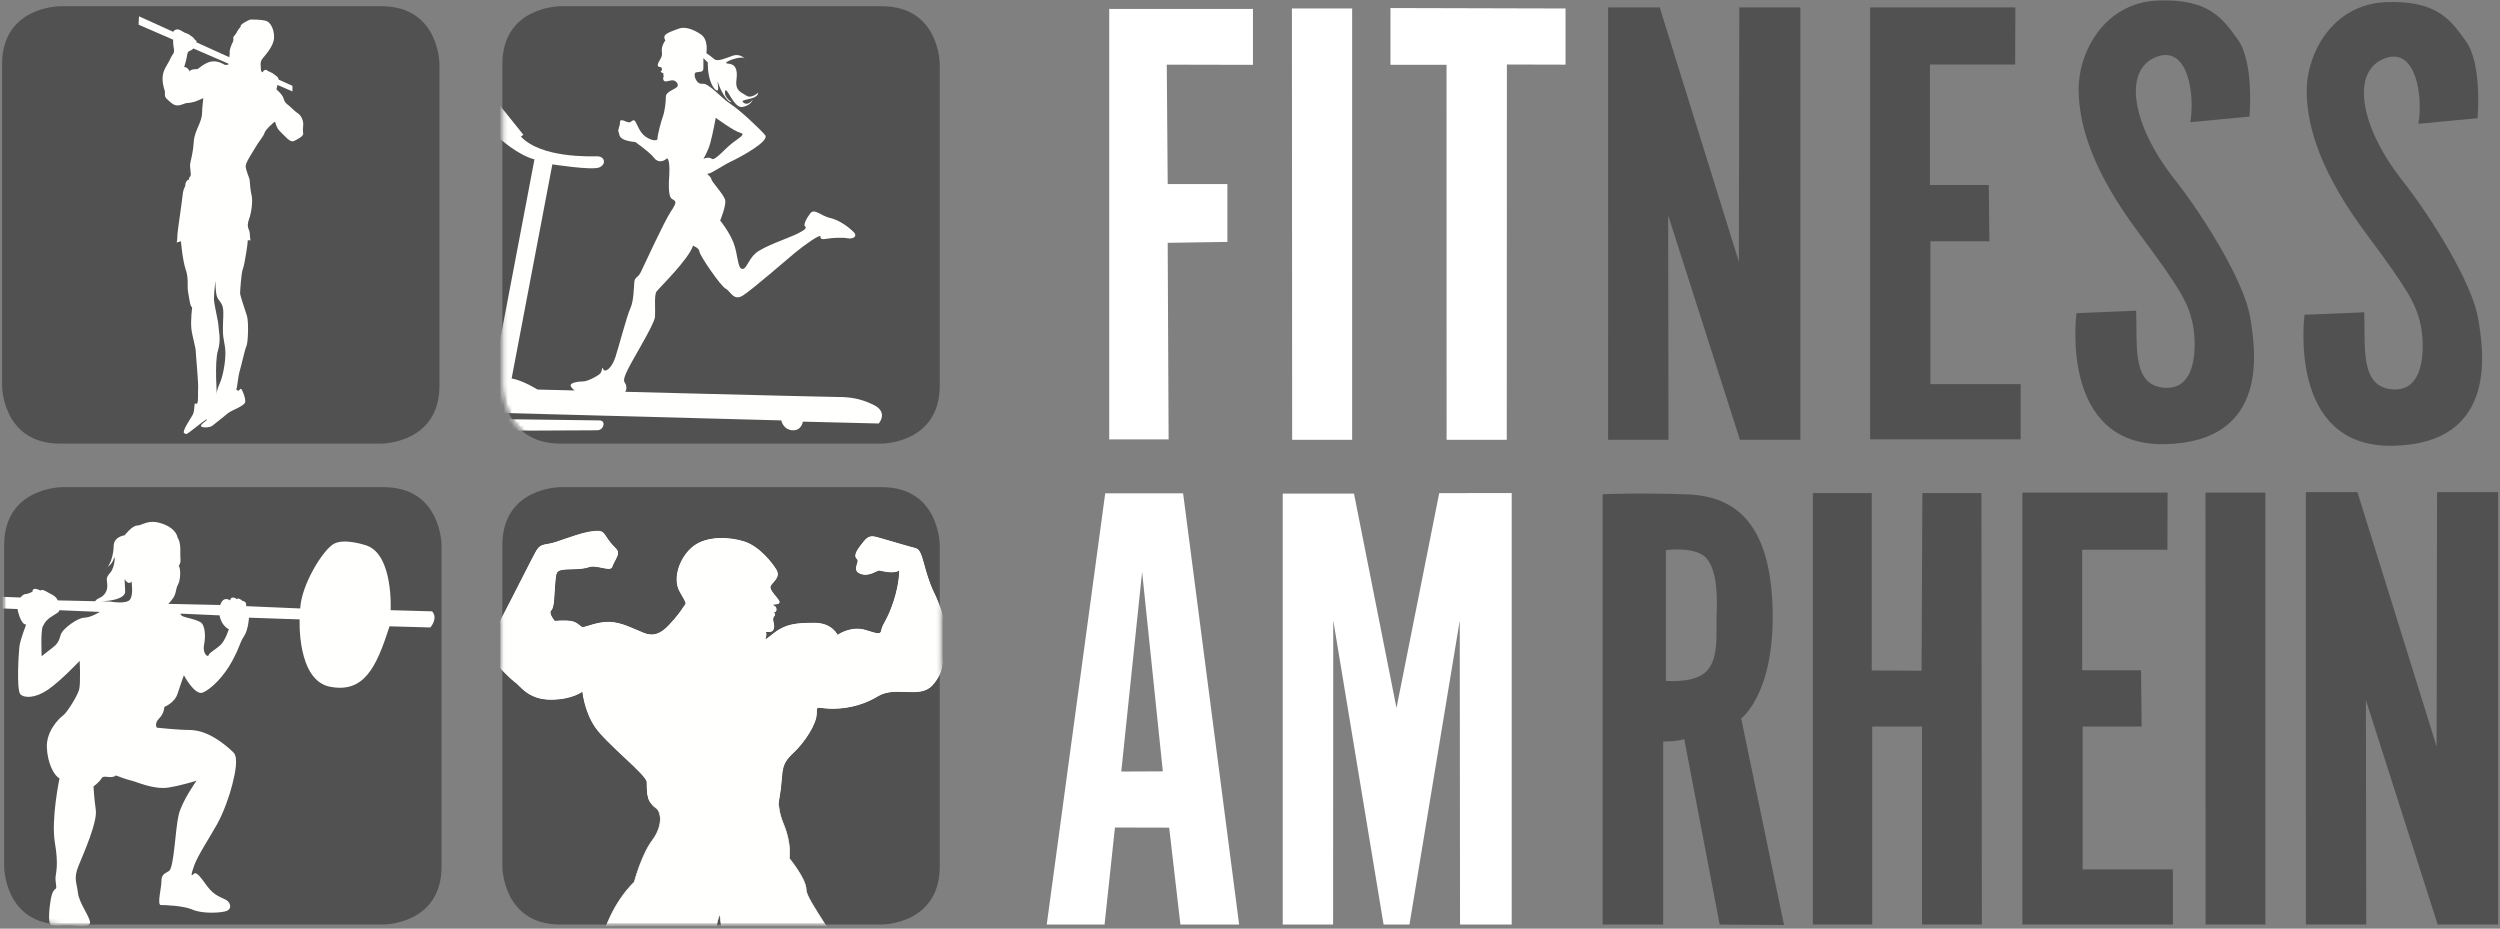 <?xml version="1.0" encoding="UTF-8"?>
<svg width="603px" height="224px" viewBox="0 0 603 224" version="1.1" xmlns="http://www.w3.org/2000/svg" xmlns:xlink="http://www.w3.org/1999/xlink">
    <rect x="0" y="0" width="603" height="224" fill="#808080" stroke="none"/>
    <!-- Generator: Sketch 54.1 (76490) - https://sketchapp.com -->
    <title>far-logo</title>
    <desc>Created with Sketch.</desc>
    <defs>
        <path d="M14.168,0.5 L91.668,0.5 C105.668,0.5 105.668,14.5 105.668,14.5 L105.668,92 C105.668,106 91.668,106 91.668,106 L14.168,106 C0.168,106 0.168,92 0.168,92 L0.168,14.5" id="path-1"></path>
        <path d="M14.168,0.5 L91.668,0.5 C105.668,0.5 105.668,14.5 105.668,14.5 L105.668,92 C105.668,106 91.668,106 91.668,106 L14.168,106 C0.168,106 0.168,92 0.168,92 L0.168,14.5" id="path-3"></path>
        <path d="M14.168,0.5 L91.668,0.5 C105.668,0.5 105.668,14.5 105.668,14.5 L105.668,92 C105.668,106 91.668,106 91.668,106 L14.168,106 C0.168,106 0.168,92 0.168,92 L0.168,14.5" id="path-5"></path>
        <path d="M14.5,0.5 L92,0.5 C106,0.5 106,14.5 106,14.5 L106,92 C106,106 92,106 92,106 L14.5,106 C0.5,106 0.5,92 0.5,92 L0.5,14.5" id="path-7"></path>
        <path d="M14.5,0.5 L92,0.5 C106,0.5 106,14.5 106,14.5 L106,92 C106,106 92,106 92,106 L14.5,106 C0.5,106 0.5,92 0.5,92 L0.5,14.5" id="path-9"></path>
        <path d="M14.5,0.5 L92,0.5 C106,0.5 106,14.5 106,14.5 L106,92 C106,106 92,106 92,106 L14.5,106 C0.5,106 0.5,92 0.5,92 L0.5,14.5" id="path-11"></path>
        <path d="M0.625,0.425 L105.032,0.425 C105.668,2.718 105.668,4.5 105.668,4.5 L105.668,82 C105.668,96 91.668,96 91.668,96 L14.168,96 C0.168,96 0.168,82 0.168,82 L0.168,4.5 C0.168,2.983 0.332,1.631 0.625,0.425" id="path-13"></path>
        <path d="M0.625,0.425 L105.032,0.425 C105.668,2.718 105.668,4.5 105.668,4.5 L105.668,82 C105.668,96 91.668,96 91.668,96 L14.168,96 C0.168,96 0.168,82 0.168,82 L0.168,4.5 C0.168,2.983 0.332,1.631 0.625,0.425" id="path-15"></path>
        <path d="M0.625,0.425 L105.032,0.425 C105.668,2.718 105.668,4.5 105.668,4.5 L105.668,82 C105.668,96 91.668,96 91.668,96 L14.168,96 C0.168,96 0.168,82 0.168,82 L0.168,4.5 C0.168,2.983 0.332,1.631 0.625,0.425" id="path-17"></path>
        <path d="M0.625,0.425 L105.032,0.425 C105.668,2.718 105.668,4.5 105.668,4.5 L105.668,82 C105.668,96 91.668,96 91.668,96 L14.168,96 C0.168,96 0.168,82 0.168,82 L0.168,4.5 C0.168,2.983 0.332,1.631 0.625,0.425" id="path-19"></path>
        <path d="M0.625,0.425 L105.032,0.425 C105.668,2.718 105.668,4.5 105.668,4.5 L105.668,82 C105.668,96 91.668,96 91.668,96 L14.168,96 C0.168,96 0.168,82 0.168,82 L0.168,4.5 C0.168,2.983 0.332,1.631 0.625,0.425" id="path-21"></path>
        <path d="M0.625,0.425 L105.032,0.425 C105.668,2.718 105.668,4.5 105.668,4.5 L105.668,82 C105.668,96 91.668,96 91.668,96 L14.168,96 C0.168,96 0.168,82 0.168,82 L0.168,4.5 C0.168,2.983 0.332,1.631 0.625,0.425" id="path-23"></path>
        <path d="M14,0.5 L91.5,0.5 C105.5,0.5 105.5,14.5 105.5,14.5 L105.5,92 C105.5,106 91.5,106 91.5,106 L14,106 C0,106 0,92 0,92 L0,14.5" id="path-25"></path>
        <path d="M14,0.5 L91.5,0.5 C105.5,0.5 105.5,14.5 105.5,14.5 L105.5,92 C105.5,106 91.5,106 91.5,106 L14,106 C0,106 0,92 0,92 L0,14.5" id="path-27"></path>
        <path d="M14,0.5 L91.5,0.5 C105.5,0.5 105.5,14.5 105.5,14.5 L105.5,92 C105.5,106 91.5,106 91.5,106 L14,106 C0,106 0,92 0,92 L0,14.5" id="path-29"></path>
    </defs>
    <g id="Page-1" stroke="none" stroke-width="1" fill="none" fill-rule="evenodd">
        <g id="far-logo">
            <path d="M135.168,1.5 C135.168,1.5 121.168,1.5 121.168,15.5 L121.168,93 C121.168,93 121.168,107 135.168,107 L212.668,107 C212.668,107 226.668,107 226.668,93 L226.668,15.5 C226.668,15.5 226.668,1.5 212.668,1.5 L135.168,1.5" id="Fill-1" fill="#515151" fill-rule="nonzero"></path>
            <g id="Group-6" transform="translate(121, 1)">
                <g id="Fill-2-Clipped">
                    <g>
                        <mask id="mask-2" fill="white">
                            <use xlink:href="#path-1"></use>
                        </mask>
                        <g id="path-1"></g>
                        <path d="M7.911,37.451 L-1.911,89.092 C-1.911,89.092 -9.501,88.943 -10.84,89.092 C-12.18,89.24 -14.263,90.878 -12.775,94.003 C-11.287,97.128 -9.798,98.914 -9.798,98.914 L-3.697,98.616 L-3.697,100.402 C-3.697,100.402 -7.12,100.402 -8.013,100.402 C-8.906,100.402 -9.203,102.932 -7.417,102.932 C-5.631,102.932 21.602,102.783 23.091,102.783 C24.579,102.783 25.323,100.402 23.537,100.402 C21.751,100.402 0.619,100.104 0.619,100.104 L0.619,98.616 L67.439,100.402 C67.439,100.402 67.885,102.634 70.117,102.783 C72.35,102.932 72.647,100.7 72.647,100.7 L90.952,101.146 C90.952,101.146 93.333,98.467 89.762,96.682 C86.19,94.896 83.362,94.747 80.684,94.747 C78.005,94.747 8.655,92.961 8.655,92.961 C8.655,92.961 5.083,90.729 2.405,90.282 L12.227,38.642 C12.227,38.642 21.751,40.13 23.537,39.386 C25.323,38.642 24.877,36.707 23.091,36.707 C21.305,36.707 9.548,37.154 4.637,31.945 L5.232,31.499 L-5.631,17.956 L-8.013,19.742 C-8.013,19.742 -7.566,20.635 -7.12,21.677 C-6.673,22.718 -8.013,20.784 -8.459,22.421 C-8.906,24.058 0.321,35.368 7.911,37.451" id="Fill-2" fill="#FFFFFE" fill-rule="nonzero" mask="url(#mask-2)"></path>
                    </g>
                </g>
                <g id="Fill-4-Clipped">
                    <g>
                        <mask id="mask-4" fill="white">
                            <use xlink:href="#path-3"></use>
                        </mask>
                        <g id="path-3"></g>
                        <path d="M39.49,8.729 C38.657,9.92 38.538,10.872 38.657,11.706 C38.776,12.539 38.419,13.015 37.943,13.849 C37.466,14.682 37.585,15.158 38.181,15.158 C38.776,15.158 38.657,15.992 38.657,15.992 C38.657,15.992 37.943,16.23 38.776,16.587 C39.609,16.944 38.776,16.468 39.014,17.063 C39.252,17.659 38.776,17.54 39.014,18.254 C39.252,18.968 40.086,18.492 41.038,18.373 C41.991,18.254 42.824,19.326 42.348,19.921 C41.871,20.516 39.609,21.111 39.609,22.302 C39.609,23.492 39.371,25.754 38.895,27.064 C38.419,28.374 37.585,31.588 37.585,32.422 C37.585,33.255 35.442,32.779 34.133,31.469 C32.823,30.159 32.466,28.017 31.871,28.017 C31.276,28.017 31.276,28.612 30.561,28.492 C29.847,28.374 28.537,27.421 28.537,28.492 C28.537,29.564 27.942,30.278 28.18,30.755 C28.418,31.231 28.18,31.945 29.252,32.54 C30.323,33.136 32.228,33.255 32.228,33.255 C32.228,33.255 35.799,35.755 36.752,37.065 C37.705,38.374 39.133,37.898 39.729,37.303 C40.324,36.707 40.562,39.207 40.443,40.993 C40.324,42.779 40.086,46.351 41.038,46.946 C41.991,47.542 42.467,47.542 40.8,50.042 C39.133,52.542 34.252,63.257 33.538,64.685 C32.823,66.114 32.109,65.757 31.99,67.066 C31.871,68.376 31.871,71.591 31.038,73.377 C30.204,75.162 28.418,82.067 27.466,85.044 C26.513,88.02 24.847,88.972 24.489,88.02 C24.132,87.068 24.37,88.615 23.656,89.211 C22.942,89.806 20.679,90.996 19.727,90.996 C18.775,90.996 16.036,91.235 16.751,92.306 C17.465,93.378 20.561,95.759 22.346,95.044 C24.132,94.33 26.394,93.973 27.228,94.33 C28.061,94.687 30.085,94.211 30.085,92.544 C30.085,90.878 28.895,91.711 29.966,89.092 C31.038,86.473 36.871,77.305 36.99,75.4 C37.109,73.495 36.752,70.162 37.348,69.329 C37.943,68.495 45.086,61.59 46.158,58.257 C46.158,58.257 47.705,58.852 47.705,59.685 C47.705,60.518 52.825,68.019 54.015,68.614 C55.206,69.209 55.92,71.71 58.182,70.281 C60.444,68.852 68.659,61.709 70.802,59.923 C72.945,58.137 76.874,55.399 76.874,55.994 C76.874,56.59 77.112,56.828 78.422,56.59 C79.731,56.351 82.231,56.233 83.422,56.471 C84.612,56.709 86.041,56.113 84.85,54.923 C83.66,53.732 81.398,52.065 79.255,51.589 C77.112,51.113 75.445,49.208 74.492,50.399 C73.54,51.589 72.707,53.256 73.183,53.613 C73.659,53.97 73.183,54.447 71.278,55.399 C69.373,56.351 62.944,58.494 61.158,60.161 C59.372,61.828 59.015,64.09 57.944,63.852 C56.873,63.614 56.991,60.28 55.92,57.542 C54.849,54.804 52.705,52.185 52.705,52.185 C52.705,52.185 54.253,48.494 53.896,47.184 C53.539,45.875 50.682,42.898 50.562,42.184 C50.444,41.47 49.134,40.874 49.848,40.874 C50.562,40.874 53.182,38.969 55.444,37.898 C57.706,36.826 64.73,33.017 63.54,31.588 C62.349,30.159 57.587,25.635 55.206,24.087 C52.825,22.54 49.967,18.968 48.42,19.206 C46.872,19.444 46.038,16.706 46.872,16.468 C47.705,16.23 48.658,16.587 48.658,15.396 C48.658,14.206 48.658,13.015 48.658,13.015 L49.729,14.087 C49.729,14.087 49.61,16.349 50.324,18.492 C51.039,20.635 52.348,21.587 52.229,20.159 C52.11,18.73 51.872,18.016 52.468,19.682 C53.063,21.349 54.729,23.969 55.444,23.611 C55.444,23.611 53.539,22.421 53.896,20.992 C54.253,19.564 55.92,25.159 58.063,24.802 C60.206,24.445 60.563,23.016 60.563,23.016 C60.563,23.016 59.492,24.683 58.301,23.73 C57.111,22.778 61.754,23.254 61.873,21.349 C61.873,21.349 60.206,22.897 59.015,22.063 C57.825,21.23 56.277,20.992 56.634,18.254 C56.991,15.516 56.277,14.444 54.491,14.325 C52.705,14.206 58.182,12.063 58.777,13.254 C58.777,13.254 57.587,11.825 55.801,12.42 C54.015,13.015 52.11,13.968 51.277,13.254 C50.444,12.539 49.372,11.825 49.372,11.825 C49.372,11.825 49.967,8.61 48.062,7.301 C46.158,5.991 44.134,5.396 42.824,5.872 C41.514,6.348 39.729,6.944 39.371,7.539 C39.014,8.134 39.49,8.729 39.49,8.729" id="Fill-4" fill="#FFFFFE" fill-rule="nonzero" mask="url(#mask-4)"></path>
                    </g>
                </g>
                <g id="Fill-5-Clipped">
                    <g>
                        <mask id="mask-6" fill="white">
                            <use xlink:href="#path-5"></use>
                        </mask>
                        <g id="path-5"></g>
                        <path d="M51.634,27.421 C51.634,27.421 56.039,30.636 57.468,30.993 C58.897,31.35 57.706,31.945 55.801,33.374 C53.896,34.802 51.396,37.898 50.682,37.303 C49.967,36.707 48.658,37.303 48.658,37.303 C48.658,37.303 49.729,35.636 50.324,33.493 C50.919,31.35 51.634,27.421 51.634,27.421" id="Fill-5" fill="#515151" fill-rule="nonzero" mask="url(#mask-6)"></path>
                    </g>
                </g>
            </g>
            <path d="M14.5,1.5 C14.5,1.5 0.5,1.5 0.5,15.5 L0.5,93 C0.5,93 0.5,107 14.5,107 L92,107 C92,107 106,107 106,93 L106,15.5 C106,15.5 106,1.5 92,1.5 L14.5,1.5" id="Fill-8" fill="#515151" fill-rule="nonzero"></path>
            <g id="Group-13" transform="translate(0, 1)">
                <g id="Fill-9-Clipped">
                    <g>
                        <mask id="mask-8" fill="white">
                            <use xlink:href="#path-7"></use>
                        </mask>
                        <g id="path-7"></g>
                        <polyline id="Fill-9" fill="#FFFFFE" fill-rule="nonzero" mask="url(#mask-8)" points="33.428 4.96 70.534 21.055 70.534 19.706 33.524 2.936 33.428 4.96"></polyline>
                    </g>
                </g>
                <g id="Fill-11-Clipped">
                    <g>
                        <mask id="mask-10" fill="white">
                            <use xlink:href="#path-9"></use>
                        </mask>
                        <g id="path-9"></g>
                        <path d="M58.101,5.346 C58.101,5.346 57.233,6.406 57.041,6.888 C56.848,7.37 56.27,7.755 56.27,8.044 C56.27,8.334 56.366,8.719 56.173,9.105 C55.981,9.49 55.306,10.839 55.402,11.707 C55.498,12.574 54.824,14.309 55.209,14.502 C55.209,14.502 54.535,14.791 54.149,14.598 C53.764,14.405 52.607,13.634 51.065,13.827 C49.523,14.02 47.692,15.658 47.692,15.658 C47.692,15.658 45.861,15.658 45.861,16.14 C45.861,16.622 45.379,15.08 44.415,15.176 C44.415,15.176 44.801,14.02 44.993,13.056 C45.186,12.092 45.186,11.514 45.668,11.321 C46.15,11.129 46.728,10.839 46.825,10.165 C46.921,9.49 47.692,9.008 47.306,8.815 C46.921,8.623 46.728,8.044 46.343,7.852 C45.957,7.659 45.571,7.177 45.09,7.081 C44.608,6.984 43.933,6.502 43.548,6.31 C43.162,6.117 42.391,5.828 41.813,6.599 C41.813,6.599 41.62,9.105 41.909,10.55 C42.198,11.996 41.62,11.9 41.042,13.249 C40.464,14.598 39.211,15.851 39.211,17.875 C39.211,19.899 39.789,20.67 39.789,21.248 C39.789,21.826 39.596,22.308 40.367,22.983 C41.138,23.658 41.813,24.429 42.777,24.429 C43.741,24.429 44.608,23.85 45.09,23.85 C45.571,23.85 46.921,23.658 47.885,23.176 C48.848,22.694 49.041,22.694 49.041,22.694 C49.041,22.694 48.752,25.007 48.752,26.067 C48.752,27.127 48.463,27.995 47.885,29.344 C47.306,30.693 46.825,31.753 46.728,33.296 C46.632,34.837 46.343,36.476 45.957,38.018 C45.571,39.56 46.343,41.102 45.861,41.584 C45.379,42.066 45.764,42.355 45.475,42.355 C45.186,42.355 44.704,42.933 44.704,43.608 C44.704,44.283 44.222,44.186 44.03,46.21 C43.837,48.234 42.777,54.788 42.777,55.944 C42.777,57.101 42.584,57.486 42.584,57.486 L43.644,57.197 C43.644,57.197 44.03,61.823 44.801,64.04 C45.571,66.257 45.09,67.992 45.379,69.533 C45.668,71.076 45.861,73.003 46.343,73.1 C46.343,73.1 45.957,76.376 46.15,78.207 C46.343,80.039 47.21,82.834 47.21,83.605 C47.21,84.376 47.885,91.411 47.788,92.568 C47.692,93.724 47.885,95.748 47.596,96.23 C47.306,96.712 47.017,95.941 46.921,96.616 C46.825,97.29 46.921,98.254 46.439,99.122 C45.957,99.989 43.837,103.073 44.415,103.459 C44.993,103.844 44.897,103.844 46.535,102.591 C48.174,101.338 49.909,99.893 49.909,100.182 C49.909,100.471 48.463,101.242 48.463,101.724 C48.463,102.206 50.487,102.206 51.161,101.724 C51.836,101.242 54.053,99.411 55.017,98.64 C55.981,97.869 59.161,96.905 59.161,95.845 C59.161,94.785 58.583,93.435 58.294,92.953 C58.004,92.471 57.619,93.243 57.619,93.243 C57.619,93.243 56.848,93.146 57.041,92.76 C57.233,92.375 57.426,89.773 57.811,88.52 C58.197,87.267 59.065,83.219 59.45,82.448 C59.836,81.677 60.028,76.569 59.547,75.123 C59.065,73.678 57.908,70.208 57.908,69.726 C57.908,69.244 58.197,64.715 58.583,63.847 C58.968,62.98 59.836,57.39 59.739,57.101 C59.643,56.812 60.414,57.004 60.414,57.004 C60.414,57.004 60.221,55.655 60.221,55.077 C60.221,54.499 59.354,53.824 60.028,51.993 C60.703,50.162 60.992,47.367 60.703,46.21 C60.414,45.053 60.221,42.837 60.221,42.451 C60.221,42.066 59.257,40.042 59.257,39.078 C59.257,38.114 61.088,35.512 61.667,34.452 C62.245,33.392 63.594,31.85 63.787,31.079 C63.98,30.308 66.1,28.38 66.293,28.38 C66.486,28.38 66.486,29.73 67.642,30.79 C68.799,31.85 69.955,33.488 70.919,33.006 C71.883,32.524 73.232,31.85 73.136,31.175 C73.039,30.5 73.039,30.115 73.136,29.151 C73.232,28.187 72.654,26.838 71.883,26.356 C71.112,25.874 70.534,25.2 69.859,24.621 C69.184,24.043 68.702,23.85 68.413,22.79 C68.124,21.73 66.678,20.574 66.678,20.574 C66.678,20.574 67.16,18.55 67.16,18.068 C67.16,17.586 66.678,17.393 66.1,16.911 C65.522,16.429 64.654,16.237 64.365,15.947 C64.076,15.658 63.401,16.044 63.401,16.429 C63.401,16.815 62.92,16.333 62.92,15.562 C62.92,14.791 62.631,14.02 63.305,13.152 C63.98,12.285 66.004,10.165 66.1,8.141 C66.197,6.117 65.233,4.286 64.076,3.997 C62.92,3.707 60.992,3.707 60.51,3.707 C60.028,3.707 57.619,5.057 58.101,5.346" id="Fill-11" fill="#FFFFFE" fill-rule="nonzero" mask="url(#mask-10)"></path>
                    </g>
                </g>
                <g id="Fill-12-Clipped">
                    <g>
                        <mask id="mask-12" fill="white">
                            <use xlink:href="#path-11"></use>
                        </mask>
                        <g id="path-11"></g>
                        <path d="M52.318,94.447 C52.318,94.447 52.077,93.483 52.921,91.676 C53.764,89.869 54.366,86.496 54.366,84.207 C54.366,81.918 53.764,81.195 53.764,78.545 C53.764,75.894 54.005,74.569 53.764,73.244 C53.523,71.919 52.68,71.557 52.318,70.473 C51.957,69.389 51.957,66.739 51.957,66.739 C51.957,66.739 51.595,69.871 51.595,71.076 C51.595,72.28 52.68,76.617 52.68,77.461 C52.68,78.304 53.402,80.954 52.559,83.605 C51.716,86.255 52.318,94.447 52.318,94.447" id="Fill-12" fill="#515151" fill-rule="nonzero" mask="url(#mask-12)"></path>
                    </g>
                </g>
            </g>
            <path d="M135.168,117.5 C135.168,117.5 121.168,117.5 121.168,131.5 L121.168,209 C121.168,209 121.168,223 135.168,223 L212.668,223 C212.668,223 226.668,223 226.668,209 L226.668,131.5 C226.668,131.5 226.668,117.5 212.668,117.5 L135.168,117.5" id="Fill-15" fill="#515151" fill-rule="nonzero"></path>
            <g id="Group-23" transform="translate(121, 127)">
                <g id="Fill-16-Clipped">
                    <g>
                        <mask id="mask-14" fill="white">
                            <use xlink:href="#path-13"></use>
                        </mask>
                        <g id="path-13"></g>
                        <path d="M12.753,22.912 C12.753,22.912 11.042,20.973 11.84,20.174 C12.639,19.375 12.525,16.408 12.753,14.012 C12.982,11.616 12.867,10.703 14.351,10.361 C15.834,10.019 19.143,10.361 20.969,9.677 C22.794,8.992 26.217,10.818 26.559,9.677 C26.902,8.536 27.929,7.28 27.929,6.367 C27.929,5.455 27.016,5.227 25.647,3.287 C24.277,1.347 24.506,1.005 22.11,1.233 C19.713,1.461 15.492,3.059 13.096,3.857 C10.699,4.656 9.558,4.086 8.532,5.797 C7.505,7.509 2.028,18.576 0.202,21.885 C-1.623,25.194 -2.422,30.557 -1.852,31.926 C-1.281,33.295 2.256,36.719 3.397,37.517 C4.538,38.316 6.478,41.625 11.84,41.625 C17.203,41.625 19.599,39.571 19.599,39.571 C19.599,39.571 19.942,44.364 22.68,48.357 C25.419,52.35 35.117,59.881 35.117,61.593 C35.117,63.304 35.231,65.929 36.144,66.613 L66.439,66.763 C66.439,66.763 66.592,67.952 67.196,63.258 C67.753,58.934 67.179,57.371 70.146,54.632 C73.113,51.894 75.852,47.444 75.852,45.162 C75.852,42.88 76.08,43.679 79.046,43.793 C82.013,43.907 86.349,43.451 90.685,40.826 C95.02,38.202 100.839,41.511 103.806,38.202 C106.773,34.893 106.088,32.839 106.887,29.758 C107.685,26.678 107.001,21.771 104.263,16.181 C101.524,10.589 101.638,5.797 99.813,5.341 C97.987,4.884 94.222,3.743 91.826,3.059 C89.429,2.374 88.745,2.032 87.376,3.743 C86.006,5.455 84.866,6.938 85.778,7.737 C86.691,8.536 84.409,10.475 86.577,11.274 C88.745,12.073 90.457,10.361 91.141,10.475 C91.826,10.589 95.02,11.502 96.047,10.247 C96.047,10.247 96.161,13.442 94.678,18.006 C93.194,22.57 91.94,23.597 91.712,24.966 C91.483,26.335 90.685,25.993 87.718,25.08 C84.751,24.167 81.899,25.651 80.986,26.335 C80.986,26.335 79.731,23.369 75.509,23.369 C71.288,23.369 68.549,23.483 65.354,26.107 C62.159,28.731 64.099,26.564 63.643,25.651 C63.186,24.738 65.012,25.879 65.468,24.738 C65.925,23.597 64.898,22.456 65.582,21.657 C66.267,20.858 65.24,20.744 64.555,20.744 C63.871,20.744 66.153,20.973 66.153,20.06 C66.153,19.147 65.582,19.375 65.24,18.919 C64.898,18.463 67.294,18.919 66.838,18.006 C66.381,17.093 64.213,15.268 64.784,14.241 C65.354,13.214 67.179,12.187 66.153,10.475 C65.126,8.764 62.045,4.884 58.508,3.743 C54.971,2.602 49.608,2.374 46.413,4.77 C43.218,7.166 41.164,12.415 43.105,15.724 C45.044,19.033 44.588,18.463 44.017,19.375 C43.447,20.288 42.42,21.771 40.366,23.939 C38.312,26.107 36.486,26.678 34.204,25.765 C31.922,24.852 28.956,23.255 26.103,23.141 C23.251,23.027 20.284,24.396 19.599,24.396 C18.915,24.396 18.344,23.141 16.633,22.912 C14.921,22.684 12.753,22.912 12.753,22.912" id="Fill-16" fill="#FFFFFE" fill-rule="nonzero" mask="url(#mask-14)"></path>
                    </g>
                </g>
                <g id="Stroke-18-Clipped">
                    <g>
                        <mask id="mask-16" fill="white">
                            <use xlink:href="#path-15"></use>
                        </mask>
                        <g id="path-15"></g>
                        <path d="M12.753,22.912 C12.753,22.912 11.042,20.973 11.84,20.174 C12.639,19.375 12.525,16.408 12.753,14.012 C12.982,11.616 12.867,10.703 14.351,10.361 C15.834,10.019 19.143,10.361 20.969,9.677 C22.794,8.992 26.217,10.818 26.559,9.677 C26.902,8.536 27.929,7.28 27.929,6.367 C27.929,5.455 27.016,5.227 25.647,3.287 C24.277,1.347 24.506,1.005 22.11,1.233 C19.713,1.461 15.492,3.059 13.096,3.857 C10.699,4.656 9.558,4.086 8.532,5.797 C7.505,7.509 2.028,18.576 0.202,21.885 C-1.623,25.194 -2.422,30.557 -1.852,31.926 C-1.281,33.295 2.256,36.719 3.397,37.517 C4.538,38.316 6.478,41.625 11.84,41.625 C17.203,41.625 19.599,39.571 19.599,39.571 C19.599,39.571 19.942,44.364 22.68,48.357 C25.419,52.35 35.117,59.881 35.117,61.593 C35.117,63.304 35.231,65.929 36.144,66.613 L66.439,66.763 C66.439,66.763 66.592,67.952 67.196,63.258 C67.753,58.934 67.179,57.371 70.146,54.632 C73.113,51.894 75.852,47.444 75.852,45.162 C75.852,42.88 76.08,43.679 79.046,43.793 C82.013,43.907 86.349,43.451 90.685,40.826 C95.02,38.202 100.839,41.511 103.806,38.202 C106.773,34.893 106.088,32.839 106.887,29.758 C107.685,26.678 107.001,21.771 104.263,16.181 C101.524,10.589 101.638,5.797 99.813,5.341 C97.987,4.884 94.222,3.743 91.826,3.059 C89.429,2.374 88.745,2.032 87.376,3.743 C86.006,5.455 84.866,6.938 85.778,7.737 C86.691,8.536 84.409,10.475 86.577,11.274 C88.745,12.073 90.457,10.361 91.141,10.475 C91.826,10.589 95.02,11.502 96.047,10.247 C96.047,10.247 96.161,13.442 94.678,18.006 C93.194,22.57 91.94,23.597 91.712,24.966 C91.483,26.335 90.685,25.993 87.718,25.08 C84.751,24.167 81.899,25.651 80.986,26.335 C80.986,26.335 79.731,23.369 75.509,23.369 C71.288,23.369 68.549,23.483 65.354,26.107 C62.159,28.731 64.099,26.564 63.643,25.651 C63.186,24.738 65.012,25.879 65.468,24.738 C65.925,23.597 64.898,22.456 65.582,21.657 C66.267,20.858 65.24,20.744 64.555,20.744 C63.871,20.744 66.153,20.973 66.153,20.06 C66.153,19.147 65.582,19.375 65.24,18.919 C64.898,18.463 67.294,18.919 66.838,18.006 C66.381,17.093 64.213,15.268 64.784,14.241 C65.354,13.214 67.179,12.187 66.153,10.475 C65.126,8.764 62.045,4.884 58.508,3.743 C54.971,2.602 49.608,2.374 46.413,4.77 C43.218,7.166 41.164,12.415 43.105,15.724 C45.044,19.033 44.588,18.463 44.017,19.375 C43.447,20.288 42.42,21.771 40.366,23.939 C38.312,26.107 36.486,26.678 34.204,25.765 C31.922,24.852 28.956,23.255 26.103,23.141 C23.251,23.027 20.284,24.396 19.599,24.396 C18.915,24.396 18.344,23.141 16.633,22.912 C14.921,22.684 12.753,22.912 12.753,22.912" id="Stroke-18" stroke="#FFFFFE" stroke-width="0.29" mask="url(#mask-16)"></path>
                    </g>
                </g>
                <g id="Fill-19-Clipped">
                    <g>
                        <mask id="mask-18" fill="white">
                            <use xlink:href="#path-17"></use>
                        </mask>
                        <g id="path-17"></g>
                        <path d="M12.753,22.912 C12.753,22.912 11.042,20.973 11.84,20.174 C12.639,19.375 12.525,16.408 12.753,14.012 C12.982,11.616 12.867,10.703 14.351,10.361 C15.834,10.019 19.143,10.361 20.969,9.677 C22.794,8.992 26.217,10.818 26.559,9.677 C26.902,8.536 27.929,7.28 27.929,6.367 C27.929,5.455 27.016,5.227 25.647,3.287 C24.277,1.347 24.506,1.005 22.11,1.233 C19.713,1.461 15.492,3.059 13.096,3.857 C10.699,4.656 9.558,4.086 8.532,5.797 C7.505,7.509 2.028,18.576 0.202,21.885 C-1.623,25.194 -2.422,30.557 -1.852,31.926 C-1.281,33.295 2.256,36.719 3.397,37.517 C4.538,38.316 6.478,41.625 11.84,41.625 C17.203,41.625 19.599,39.571 19.599,39.571 C19.599,39.571 19.942,44.364 22.68,48.357 C25.419,52.35 35.117,59.881 35.117,61.593 C35.117,63.304 35.231,65.929 36.144,66.613 L66.258,66.613 C66.258,66.613 66.773,67.296 67.229,62.96 C67.685,58.625 67.179,57.371 70.146,54.632 C73.113,51.894 75.852,47.444 75.852,45.162 C75.852,42.88 76.08,43.679 79.046,43.793 C82.013,43.907 86.349,43.451 90.685,40.826 C95.02,38.202 100.839,41.511 103.806,38.202 C106.773,34.893 106.088,32.839 106.887,29.758 C107.685,26.678 107.001,21.771 104.263,16.181 C101.524,10.589 101.638,5.797 99.813,5.341 C97.987,4.884 94.222,3.743 91.826,3.059 C89.429,2.374 88.745,2.032 87.376,3.743 C86.006,5.455 84.866,6.938 85.778,7.737 C86.691,8.536 84.409,10.475 86.577,11.274 C88.745,12.073 90.457,10.361 91.141,10.475 C91.826,10.589 95.02,11.502 96.047,10.247 C96.047,10.247 96.161,13.442 94.678,18.006 C93.194,22.57 91.94,23.597 91.712,24.966 C91.483,26.335 90.685,25.993 87.718,25.08 C84.751,24.167 81.899,25.651 80.986,26.335 C80.986,26.335 79.731,23.369 75.509,23.369 C71.288,23.369 68.549,23.483 65.354,26.107 C62.159,28.731 64.099,26.564 63.643,25.651 C63.186,24.738 65.012,25.879 65.468,24.738 C65.925,23.597 64.898,22.456 65.582,21.657 C66.267,20.858 65.24,20.744 64.555,20.744 C63.871,20.744 66.153,20.973 66.153,20.06 C66.153,19.147 65.582,19.375 65.24,18.919 C64.898,18.463 67.294,18.919 66.838,18.006 C66.381,17.093 64.213,15.268 64.784,14.241 C65.354,13.214 67.179,12.187 66.153,10.475 C65.126,8.764 62.045,4.884 58.508,3.743 C54.971,2.602 49.608,2.374 46.413,4.77 C43.218,7.166 41.164,12.415 43.105,15.724 C45.044,19.033 44.588,18.463 44.017,19.375 C43.447,20.288 42.42,21.771 40.366,23.939 C38.312,26.107 36.486,26.678 34.204,25.765 C31.922,24.852 28.956,23.255 26.103,23.141 C23.251,23.027 20.284,24.396 19.599,24.396 C18.915,24.396 18.344,23.141 16.633,22.912 C14.921,22.684 12.753,22.912 12.753,22.912" id="Fill-19" fill="#FFFFFE" fill-rule="nonzero" mask="url(#mask-18)"></path>
                    </g>
                </g>
                <g id="Stroke-20-Clipped">
                    <g>
                        <mask id="mask-20" fill="white">
                            <use xlink:href="#path-19"></use>
                        </mask>
                        <g id="path-19"></g>
                        <path d="M12.753,22.912 C12.753,22.912 11.042,20.973 11.84,20.174 C12.639,19.375 12.525,16.408 12.753,14.012 C12.982,11.616 12.867,10.703 14.351,10.361 C15.834,10.019 19.143,10.361 20.969,9.677 C22.794,8.992 26.217,10.818 26.559,9.677 C26.902,8.536 27.929,7.28 27.929,6.367 C27.929,5.455 27.016,5.227 25.647,3.287 C24.277,1.347 24.506,1.005 22.11,1.233 C19.713,1.461 15.492,3.059 13.096,3.857 C10.699,4.656 9.558,4.086 8.532,5.797 C7.505,7.509 2.028,18.576 0.202,21.885 C-1.623,25.194 -2.422,30.557 -1.852,31.926 C-1.281,33.295 2.256,36.719 3.397,37.517 C4.538,38.316 6.478,41.625 11.84,41.625 C17.203,41.625 19.599,39.571 19.599,39.571 C19.599,39.571 19.942,44.364 22.68,48.357 C25.419,52.35 35.117,59.881 35.117,61.593 C35.117,63.304 35.231,65.929 36.144,66.613 L66.258,66.613 C66.258,66.613 66.773,67.296 67.229,62.96 C67.685,58.625 67.179,57.371 70.146,54.632 C73.113,51.894 75.852,47.444 75.852,45.162 C75.852,42.88 76.08,43.679 79.046,43.793 C82.013,43.907 86.349,43.451 90.685,40.826 C95.02,38.202 100.839,41.511 103.806,38.202 C106.773,34.893 106.088,32.839 106.887,29.758 C107.685,26.678 107.001,21.771 104.263,16.181 C101.524,10.589 101.638,5.797 99.813,5.341 C97.987,4.884 94.222,3.743 91.826,3.059 C89.429,2.374 88.745,2.032 87.376,3.743 C86.006,5.455 84.866,6.938 85.778,7.737 C86.691,8.536 84.409,10.475 86.577,11.274 C88.745,12.073 90.457,10.361 91.141,10.475 C91.826,10.589 95.02,11.502 96.047,10.247 C96.047,10.247 96.161,13.442 94.678,18.006 C93.194,22.57 91.94,23.597 91.712,24.966 C91.483,26.335 90.685,25.993 87.718,25.08 C84.751,24.167 81.899,25.651 80.986,26.335 C80.986,26.335 79.731,23.369 75.509,23.369 C71.288,23.369 68.549,23.483 65.354,26.107 C62.159,28.731 64.099,26.564 63.643,25.651 C63.186,24.738 65.012,25.879 65.468,24.738 C65.925,23.597 64.898,22.456 65.582,21.657 C66.267,20.858 65.24,20.744 64.555,20.744 C63.871,20.744 66.153,20.973 66.153,20.06 C66.153,19.147 65.582,19.375 65.24,18.919 C64.898,18.463 67.294,18.919 66.838,18.006 C66.381,17.093 64.213,15.268 64.784,14.241 C65.354,13.214 67.179,12.187 66.153,10.475 C65.126,8.764 62.045,4.884 58.508,3.743 C54.971,2.602 49.608,2.374 46.413,4.77 C43.218,7.166 41.164,12.415 43.105,15.724 C45.044,19.033 44.588,18.463 44.017,19.375 C43.447,20.288 42.42,21.771 40.366,23.939 C38.312,26.107 36.486,26.678 34.204,25.765 C31.922,24.852 28.956,23.255 26.103,23.141 C23.251,23.027 20.284,24.396 19.599,24.396 C18.915,24.396 18.344,23.141 16.633,22.912 C14.921,22.684 12.753,22.912 12.753,22.912 Z" id="Stroke-20" stroke="#FFFFFE" stroke-width="0.145" mask="url(#mask-20)"></path>
                    </g>
                </g>
                <g id="Fill-21-Clipped">
                    <g>
                        <mask id="mask-22" fill="white">
                            <use xlink:href="#path-21"></use>
                        </mask>
                        <g id="path-21"></g>
                        <path d="M67.196,63.258 C67.196,63.258 65.877,66.702 67.942,71.646 C69.994,76.557 69.392,80.055 69.392,80.055 C69.392,80.055 73.452,84.985 73.452,87.595 C73.452,90.205 81.862,100.355 82.152,104.415 C82.442,108.475 84.182,115.435 82.152,122.105 C82.152,122.105 84.182,125.295 85.632,127.615 C87.082,129.935 89.112,135.445 87.082,145.015 C85.052,154.585 89.085,160.095 87.938,161.255 C86.792,162.415 87.952,169.537 90.272,172.066 C92.592,174.595 94.332,177.495 93.172,177.785 C92.012,178.075 82.442,178.655 81.862,177.785 C81.282,176.915 83.892,176.207 81.862,172.066 C79.832,167.925 77.222,167.055 77.802,162.705 C78.382,158.355 79.974,156.905 79.974,156.905 C79.974,156.905 80.412,151.975 77.802,146.175 C75.192,140.375 70.552,136.315 71.712,131.675 C72.872,127.035 71.712,128.195 68.812,125.005 C65.912,121.815 60.982,116.305 60.982,114.275 C60.982,112.245 55.472,111.085 54.602,106.735 C53.732,102.385 52.583,93.395 52.583,93.395 C52.583,93.395 51.412,96.875 50.542,102.965 C49.672,109.055 44.452,117.652 41.262,120.603 C38.072,123.555 37.202,123.845 38.072,127.615 C38.942,131.385 43.002,136.895 42.132,142.115 C41.262,147.335 39.812,153.135 40.102,157.195 C40.392,161.255 39.522,167.843 41.552,169.955 C43.582,172.066 43.872,176.625 41.842,176.625 C39.812,176.625 29.082,177.205 27.052,176.625 C25.022,176.045 23.572,174.803 25.602,173.435 C27.632,172.066 32.562,173.435 33.432,169.375 C34.302,165.315 33.142,160.385 29.952,153.715 C26.762,147.045 24.807,139.505 24.625,131.965 C24.442,124.425 25.022,118.335 23.282,115.725 C21.542,113.115 21.832,95.796 31.982,85.75 C31.982,85.75 33.722,79.185 36.332,75.705 C38.942,72.225 38.559,68.808 37.202,67.875 C34.71,66.161 35.24,62.961 35.24,62.961" id="Fill-21" fill="#FFFFFE" fill-rule="nonzero" mask="url(#mask-22)"></path>
                    </g>
                </g>
                <g id="Stroke-22-Clipped">
                    <g>
                        <mask id="mask-24" fill="white">
                            <use xlink:href="#path-23"></use>
                        </mask>
                        <g id="path-23"></g>
                        <path d="M67.196,63.258 C67.196,63.258 65.877,66.702 67.942,71.646 C69.994,76.557 69.392,80.055 69.392,80.055 C69.392,80.055 73.452,84.985 73.452,87.595 C73.452,90.205 81.862,100.355 82.152,104.415 C82.442,108.475 84.182,115.435 82.152,122.105 C82.152,122.105 84.182,125.295 85.632,127.615 C87.082,129.935 89.112,135.445 87.082,145.015 C85.052,154.585 89.085,160.095 87.938,161.255 C86.792,162.415 87.952,169.537 90.272,172.066 C92.592,174.595 94.332,177.495 93.172,177.785 C92.012,178.075 82.442,178.655 81.862,177.785 C81.282,176.915 83.892,176.207 81.862,172.066 C79.832,167.925 77.222,167.055 77.802,162.705 C78.382,158.355 79.974,156.905 79.974,156.905 C79.974,156.905 80.412,151.975 77.802,146.175 C75.192,140.375 70.552,136.315 71.712,131.675 C72.872,127.035 71.712,128.195 68.812,125.005 C65.912,121.815 60.982,116.305 60.982,114.275 C60.982,112.245 55.472,111.085 54.602,106.735 C53.732,102.385 52.583,93.395 52.583,93.395 C52.583,93.395 51.412,96.875 50.542,102.965 C49.672,109.055 44.452,117.652 41.262,120.603 C38.072,123.555 37.202,123.845 38.072,127.615 C38.942,131.385 43.002,136.895 42.132,142.115 C41.262,147.335 39.812,153.135 40.102,157.195 C40.392,161.255 39.522,167.843 41.552,169.955 C43.582,172.066 43.872,176.625 41.842,176.625 C39.812,176.625 29.082,177.205 27.052,176.625 C25.022,176.045 23.572,174.803 25.602,173.435 C27.632,172.066 32.562,173.435 33.432,169.375 C34.302,165.315 33.142,160.385 29.952,153.715 C26.762,147.045 24.807,139.505 24.625,131.965 C24.442,124.425 25.022,118.335 23.282,115.725 C21.542,113.115 21.832,95.796 31.982,85.75 C31.982,85.75 33.722,79.185 36.332,75.705 C38.942,72.225 38.559,68.808 37.202,67.875 C34.71,66.161 35.24,62.961 35.24,62.961 L67.196,63.258 Z" id="Stroke-22" stroke="#FFFFFE" stroke-width="0.145" mask="url(#mask-24)"></path>
                    </g>
                </g>
            </g>
            <path d="M15,117.5 C15,117.5 1,117.5 1,131.5 L1,209 C1,209 1,223 15,223 L92.5,223 C92.5,223 106.5,223 106.5,209 L106.5,131.5 C106.5,131.5 106.5,117.5 92.5,117.5 L15,117.5" id="Fill-25" fill="#515151" fill-rule="nonzero"></path>
            <g id="Group-30" transform="translate(1, 117)">
                <g id="Fill-26-Clipped">
                    <g>
                        <mask id="mask-26" fill="white">
                            <use xlink:href="#path-25"></use>
                        </mask>
                        <g id="path-25"></g>
                        <path d="M92.943,34.066 L102.805,34.343 C102.805,34.343 104.75,32.121 103.222,30.454 L93.221,30.176 C93.221,30.176 93.916,16.981 87.527,14.62 C87.527,14.62 82.11,12.676 79.47,14.203 C76.831,15.731 71.692,24.065 71.414,29.76 L58.358,29.204 C58.358,29.204 58.636,28.093 57.525,27.954 C57.525,27.954 56.414,26.982 56.136,27.537 C56.136,27.537 54.886,26.426 54.469,27.815 C54.469,27.815 52.941,26.565 52.108,28.926 L39.607,28.649 C39.607,28.649 40.718,27.537 41.135,26.565 C41.551,25.593 41.413,24.898 41.968,23.926 C42.524,22.954 42.663,20.176 42.107,19.481 C42.107,19.481 42.663,18.926 42.524,17.676 C42.385,16.426 42.802,14.064 41.829,12.676 C41.829,12.676 41.69,10.592 38.218,9.342 C34.746,8.092 33.357,9.759 32.107,9.759 C30.857,9.759 29.051,12.12 29.051,12.12 C29.051,12.12 26.412,12.398 26.412,14.759 C26.412,17.12 25.3,19.898 24.606,19.898 C24.606,19.898 25.995,19.343 26.412,17.815 C26.828,16.287 26.828,19.759 25.578,21.148 C24.328,22.537 24.884,22.815 24.884,24.343 C24.884,25.871 23.911,26.843 22.939,27.259 C21.967,27.676 21.967,28.093 21.967,28.093 C21.967,28.093 29.329,28.232 29.19,25.593 C29.051,22.954 29.051,22.676 29.051,22.676 C29.051,22.676 30.023,24.343 30.717,23.232 C30.717,23.232 31.273,26.565 30.301,27.676 C29.329,28.787 25.578,28.093 25.578,28.093 L12.939,27.815 C12.939,27.815 12.661,26.982 11.55,26.426 C10.438,25.871 9.188,24.898 8.772,25.454 C8.772,25.454 6.827,24.343 6.827,25.732 C6.827,25.732 5.716,26.287 5.16,26.287 C4.605,26.287 3.91,27.121 3.91,27.121 L-20.813,26.149 C-20.813,26.149 -19.98,24.482 -22.48,24.482 C-22.48,24.482 -23.592,7.536 -26.092,5.452 C-26.092,5.452 -29.564,4.897 -30.814,5.592 C-32.064,6.286 -32.342,24.759 -32.342,24.759 L-52.899,24.204 C-52.899,24.204 -54.01,27.815 -52.76,29.343 L-32.342,29.899 C-32.342,29.899 -32.064,47.816 -28.731,48.928 C-28.731,48.928 -25.119,49.483 -24.286,48.928 C-23.453,48.372 -21.647,33.371 -22.48,31.288 L-21.091,31.288 L-21.091,28.926 L3.216,29.899 C3.216,29.899 3.91,33.649 5.299,33.649 C5.299,33.649 4.049,36.983 3.771,38.372 C3.493,39.76 2.938,49.483 3.91,50.456 C4.883,51.428 7.522,51.428 10.577,49.344 C13.633,47.261 18.217,42.399 18.217,42.399 C18.217,42.399 18.494,47.816 18.078,49.344 C17.661,50.872 15.161,54.9 14.189,55.595 C13.217,56.289 10.16,59.345 10.3,63.234 C10.438,67.123 12.105,70.179 13.355,70.735 C13.355,70.735 11.272,80.596 12.244,86.291 C13.217,91.986 12.383,93.652 12.383,94.903 C12.383,96.153 12.8,97.125 12.383,97.403 C11.966,97.681 11.55,98.236 11.272,99.764 C10.994,101.292 10.438,105.598 11.272,106.015 C12.105,106.431 13.494,106.153 15.3,106.153 C17.106,106.153 20.578,106.848 20.717,105.598 C20.856,104.348 18.078,100.876 17.8,98.375 C17.522,95.875 16.689,94.903 17.939,91.847 C19.189,88.791 22.523,81.291 22.106,78.374 C21.689,75.457 21.55,72.679 21.55,72.679 C21.55,72.679 22.939,71.707 23.495,70.735 C24.05,69.763 25.717,71.013 26.967,70.04 C26.967,70.04 29.467,71.013 30.717,71.29 C31.967,71.568 36.134,73.513 39.607,72.957 C43.08,72.401 46.413,71.29 46.413,71.29 C46.413,71.29 42.94,76.152 42.107,79.485 C41.274,82.819 40.996,92.402 39.746,93.097 C38.496,93.792 37.94,94.069 37.94,95.597 C37.94,97.125 36.829,101.292 37.801,101.292 C38.773,101.292 43.218,101.431 45.44,102.403 C47.663,103.376 51.691,103.236 53.358,102.82 C55.024,102.403 54.747,100.736 53.497,100.042 C52.247,99.347 50.719,99.07 49.052,96.847 C47.385,94.625 46.413,93.097 45.718,93.792 C45.024,94.486 45.024,94.069 45.857,91.708 C46.691,89.347 49.885,84.486 51.413,81.707 C52.941,78.929 54.33,75.04 55.024,72.263 C55.719,69.485 56.553,65.734 55.302,64.484 C54.052,63.234 52.247,61.845 50.858,61.012 C49.469,60.178 47.246,59.067 44.607,59.067 C41.968,59.067 36.829,58.512 36.829,58.512 C36.829,58.512 36.134,57.539 37.384,56.289 C38.635,55.039 38.635,53.511 38.635,53.511 C38.635,53.511 41.135,52.539 41.829,50.316 C42.524,48.094 43.357,45.872 43.357,45.872 C43.357,45.872 45.996,50.872 47.941,50.039 C49.885,49.206 52.941,46.289 55.024,42.399 C57.108,38.51 56.691,38.233 57.803,36.566 C58.913,34.899 59.053,31.982 59.053,31.982 L71.276,32.399 C71.276,32.399 70.581,47.122 78.637,48.65 C86.693,50.178 89.749,44.205 92.943,34.066" id="Fill-26" fill="#FFFFFE" fill-rule="nonzero" mask="url(#mask-26)"></path>
                    </g>
                </g>
                <g id="Fill-28-Clipped">
                    <g>
                        <mask id="mask-28" fill="white">
                            <use xlink:href="#path-27"></use>
                        </mask>
                        <g id="path-27"></g>
                        <path d="M9.05,41.288 C9.05,41.288 8.772,35.177 9.327,34.066 C9.883,32.954 10.438,32.26 12.105,31.288 C13.772,30.316 13.217,30.176 13.217,30.176 L23.078,30.593 C23.078,30.593 20.856,31.982 19.328,31.982 C17.8,31.982 14.05,34.621 13.633,36.149 C13.217,37.677 12.8,38.372 11.689,39.205 C10.577,40.038 9.05,41.288 9.05,41.288" id="Fill-28" fill="#515151" fill-rule="nonzero" mask="url(#mask-28)"></path>
                    </g>
                </g>
                <g id="Fill-29-Clipped">
                    <g>
                        <mask id="mask-30" fill="white">
                            <use xlink:href="#path-29"></use>
                        </mask>
                        <g id="path-29"></g>
                        <path d="M51.969,31.426 C51.969,31.426 52.247,33.788 54.191,34.76 C54.191,34.76 53.358,37.538 52.108,38.649 C50.858,39.76 49.607,40.316 49.33,41.01 C49.052,41.705 47.802,40.455 48.219,38.51 C48.635,36.566 48.497,33.788 47.385,33.093 C46.274,32.399 43.913,31.982 43.218,31.704 C42.524,31.426 42.524,31.01 42.524,31.01 L51.969,31.426 Z" id="Fill-29" fill="#515151" fill-rule="nonzero" mask="url(#mask-30)"></path>
                    </g>
                </g>
            </g>
            <polyline id="Fill-32" fill="#FFFFFF" fill-rule="nonzero" points="281.869 105.977 267.544 105.977 267.544 2.149 302.212 2.149 302.212 15.638 281.426 15.593 281.647 44.392 296.047 44.392 296.047 58.348 281.647 58.57 281.869 105.977"></polyline>
            <polyline id="Fill-33" fill="#FFFFFF" fill-rule="nonzero" points="326.137 106.072 311.667 106.072 311.611 2.048 326.137 2.048 326.137 106.072"></polyline>
            <polyline id="Fill-34" fill="#FFFFFF" fill-rule="nonzero" points="348.904 15.625 335.381 15.625 335.381 1.937 377.608 2.048 377.608 15.593 363.462 15.556 363.43 106.072 348.92 106.072 348.904 15.625"></polyline>
            <path d="M266.583,118.986 L285.364,118.986 L298.88,223.002 L284.716,223.002 L282.006,199.629 L268.925,199.597 L266.42,223.002 L252.471,223.002 L266.583,118.986 Z M275.476,137.948 L270.451,186.098 L280.476,186.052 L275.476,137.948 Z" id="Combined-Shape" fill="#FFFFFF" fill-rule="nonzero"></path>
            <polyline id="Fill-37" fill="#FFFFFF" fill-rule="nonzero" points="309.395 119.055 326.582 119.055 336.833 170.766 347.14 118.944 364.621 118.923 364.621 223.002 352.159 223.002 352.093 149.668 339.962 223.002 333.721 223.002 321.58 149.631 321.543 223.002 309.395 223.002 309.395 119.055"></polyline>
            <path d="M386.56,223.002 L386.56,119.209 C386.56,119.209 395.46,118.812 407.02,119.245 C418.58,119.678 426.704,126.239 427.512,145.718 C428.398,167.095 419.979,173.298 419.979,173.298 L430.309,223.112 L414.787,223.002 L406.245,178.283 C403.919,178.947 401.163,178.833 401.163,178.833 L401.163,223.002 L386.56,223.002 Z M401.814,164.215 C401.814,164.215 407.891,164.827 411.008,162.443 C414.774,159.563 413.888,152.807 414.046,148.315 C414.205,143.823 414.22,138.075 411.783,134.863 C409.346,131.651 401.814,132.684 401.814,132.684 L401.814,164.215 Z" id="Combined-Shape" fill="#515151" fill-rule="nonzero"></path>
            <polygon id="Fill-40" fill="#515151" fill-rule="nonzero" points="451.576 175.24 463.591 175.24 463.591 223.002 478.025 223.002 477.914 118.932 463.673 118.932 463.488 161.779 451.465 161.711 451.464 118.932 437.258 118.932 437.258 223.002 451.576 223.002"></polygon>
            <polygon id="Fill-41" fill="#515151" fill-rule="nonzero" points="524.099 209.697 502.333 209.697 502.333 175.236 516.562 175.236 516.415 161.668 502.222 161.667 502.222 132.603 522.781 132.603 522.825 118.821 487.796 118.821 487.796 223.002 524.099 223.002"></polygon>
            <polygon id="Fill-42" fill="#515151" fill-rule="nonzero" points="531.983 223.002 531.965 118.821 546.412 118.821 546.412 223.002"></polygon>
            <polygon id="Fill-43" fill="#515151" fill-rule="nonzero" points="556.176 223.002 556.172 118.71 568.616 118.71 587.714 180.055 587.819 118.71 602.543 118.71 602.543 223.002 587.97 223.002 570.656 168.868 570.735 223.002"></polygon>
            <path d="M597.58,28.511 C597.58,28.511 598.801,15.384 594.7,9.829 C591.425,5.392 588.202,-0.066 575.353,0.525 C562.504,1.115 556.302,13.004 556.375,22.087 C556.449,31.169 560.178,42.209 570.775,56.424 C580.924,70.038 582.59,73.26 583.697,77.617 C584.805,81.974 585.544,94.305 577.347,93.936 C569.15,93.567 570.553,83.894 570.258,75.328 L555.859,75.918 C555.859,75.918 551.539,108.003 577.125,107.523 C602.899,107.04 598.944,84.057 597.74,76.888 C596.288,68.239 586.575,52.594 579.415,43.501 C569.15,30.468 566.826,16.791 575.575,13.964 C582.774,11.638 584.436,23.158 583.328,29.859 L597.58,28.511 Z" id="Fill-44" fill="#515151" fill-rule="nonzero"></path>
            <path d="M542.569,28.12 C542.569,28.12 543.789,14.993 539.689,9.438 C536.413,5.001 533.19,-0.457 520.342,0.134 C507.493,0.724 501.29,12.613 501.364,21.696 C501.438,30.779 505.167,41.818 515.763,56.033 C525.912,69.647 527.578,72.869 528.686,77.226 C529.794,81.583 530.532,93.915 522.335,93.545 C514.139,93.176 515.542,83.503 515.246,74.937 L500.847,75.528 C500.847,75.528 496.527,107.612 522.114,107.133 C547.888,106.649 543.932,83.666 542.729,76.497 C541.276,67.848 531.564,52.203 524.403,43.11 C514.139,30.077 511.814,16.4 520.563,13.573 C527.763,11.247 529.424,22.767 528.317,29.468 L542.569,28.12 Z" id="Fill-45" fill="#515151" fill-rule="nonzero"></path>
            <polyline id="Fill-46" fill="#515151" fill-rule="nonzero" points="402.438 106.072 387.879 106.072 387.875 1.781 400.319 1.781 419.416 63.125 419.522 1.781 434.246 1.781 434.246 106.072 419.672 106.072 402.359 51.938 402.438 106.072"></polyline>
            <polygon id="Fill-47" fill="#515151" fill-rule="nonzero" points="487.379 92.657 465.613 92.657 465.613 58.196 479.842 58.196 479.695 44.628 465.502 44.627 465.502 15.563 486.062 15.563 486.105 1.781 451.076 1.781 451.076 105.961 487.379 105.961"></polygon>
        </g>
    </g>
</svg>